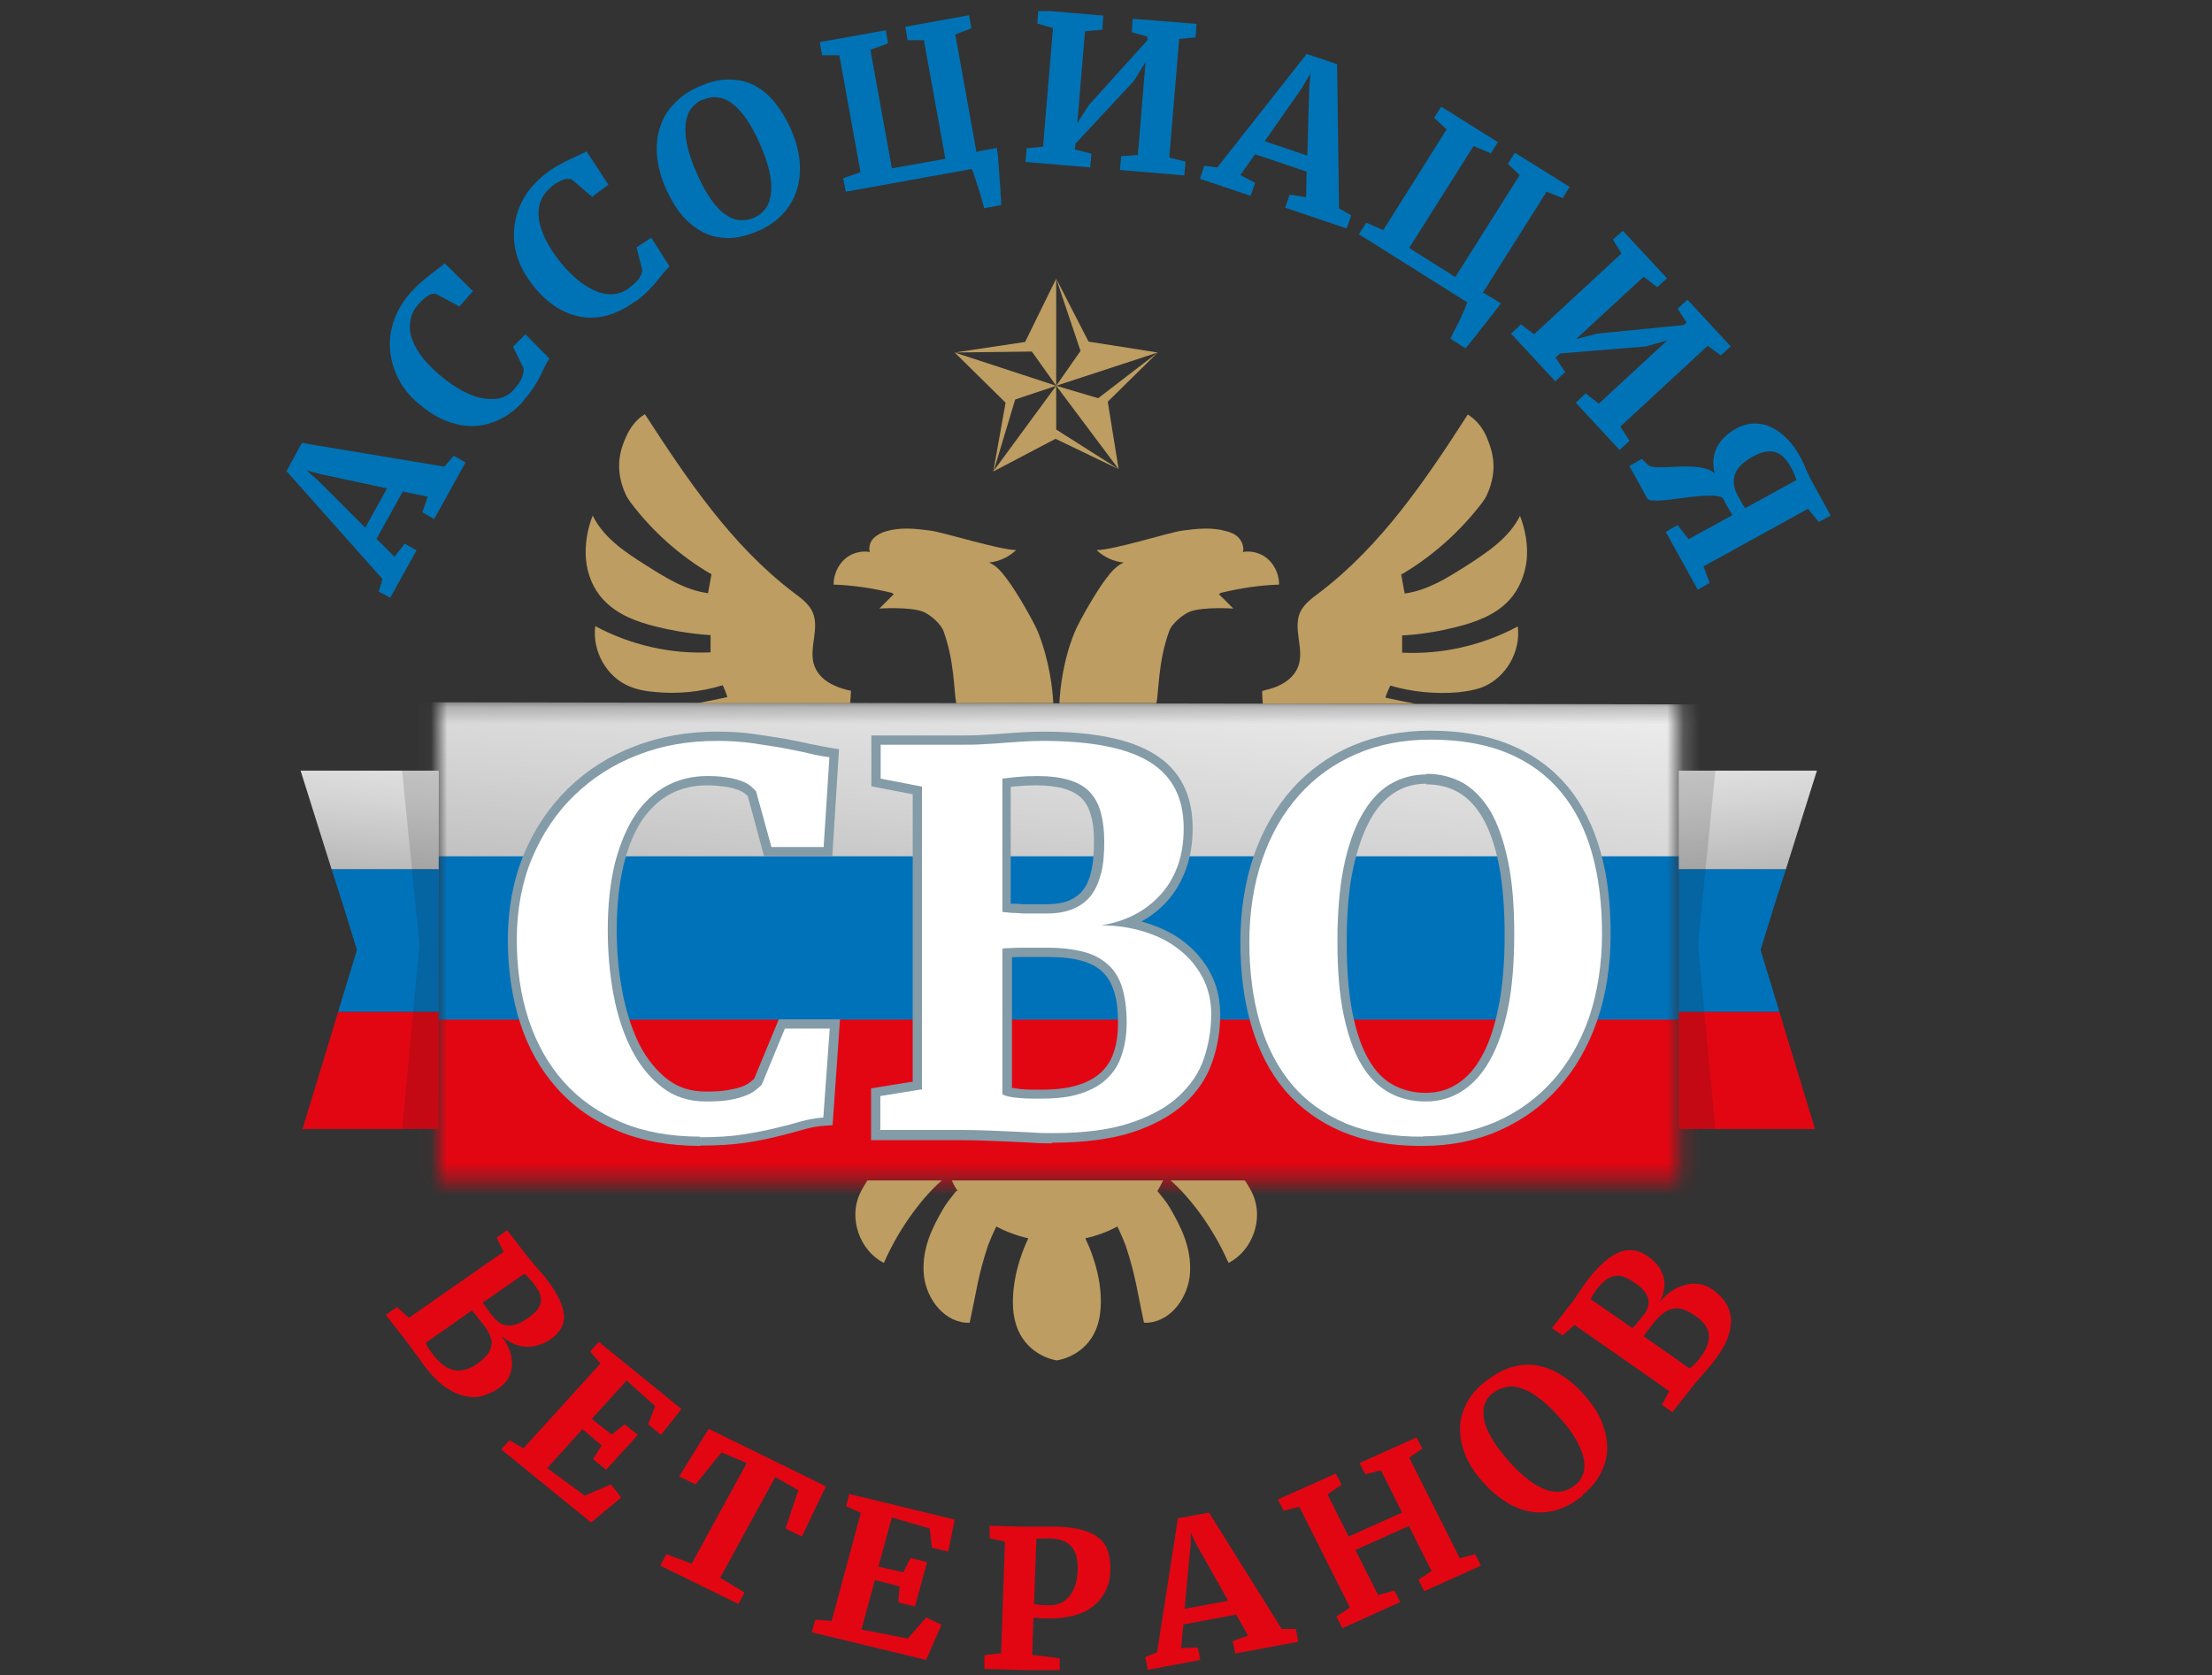 <svg width="136" height="103" viewBox="0 0 136 103" fill="none" xmlns="http://www.w3.org/2000/svg">
<rect x="0" y="0" width="136" height="103" fill="#333333" stroke="none"/>
<g clip-path="url(#clip0_299_23101)">
<path d="M24.034 36.765L23.285 36.372L23.522 35.606L17.614 28.963L18.559 27.233L27.323 28.688L27.894 28.02L28.622 28.432L26.692 31.911L25.964 31.498L26.299 30.535L24.763 30.221L23.148 33.129L24.25 34.23L24.881 33.424L25.609 33.837L23.994 36.745L24.034 36.765ZM19.544 29.533L22.458 32.441L23.798 30.024L19.741 29.159L18.855 28.924L19.544 29.533Z" fill="#0073B6"/>
<path d="M32.226 24.6C31.754 25.15 31.242 25.543 30.69 25.799C30.159 26.054 29.607 26.192 29.036 26.192C28.465 26.192 27.913 26.074 27.342 25.838C26.771 25.602 26.22 25.229 25.688 24.777C25.137 24.305 24.723 23.775 24.448 23.185C24.172 22.615 24.014 22.026 23.975 21.416C23.935 20.807 24.034 20.217 24.25 19.628C24.467 19.038 24.802 18.488 25.255 17.977C25.452 17.761 25.649 17.564 25.846 17.387C26.043 17.21 26.24 17.053 26.436 16.896C26.614 16.758 26.791 16.621 26.948 16.503C27.106 16.385 27.244 16.287 27.342 16.189L29.076 17.898L28.248 18.842L26.791 18.055C26.791 18.055 26.653 18.055 26.574 18.075C26.496 18.075 26.417 18.114 26.338 18.173C26.259 18.213 26.161 18.291 26.062 18.37C25.964 18.449 25.846 18.567 25.727 18.704C25.491 18.96 25.334 19.254 25.255 19.588C25.176 19.903 25.176 20.257 25.255 20.61C25.353 20.964 25.531 21.357 25.806 21.75C26.082 22.143 26.456 22.556 26.929 22.969C27.342 23.323 27.756 23.637 28.189 23.892C28.622 24.148 29.056 24.345 29.469 24.443C29.883 24.541 30.277 24.561 30.651 24.502C31.025 24.423 31.34 24.246 31.616 23.932C31.754 23.775 31.852 23.637 31.931 23.519C32.01 23.401 32.069 23.283 32.108 23.165C32.148 23.067 32.167 22.969 32.187 22.871C32.207 22.772 32.187 22.713 32.187 22.635L31.537 21.318L32.305 20.552L33.782 22.045C33.684 22.183 33.585 22.34 33.507 22.517C33.428 22.694 33.329 22.871 33.231 23.087C33.132 23.303 32.995 23.519 32.837 23.775C32.679 24.03 32.463 24.305 32.187 24.62L32.226 24.6Z" fill="#0073B6"/>
<path d="M39.021 18.547C38.43 18.979 37.859 19.254 37.268 19.412C36.677 19.549 36.126 19.569 35.574 19.451C35.023 19.333 34.491 19.097 33.999 18.743C33.507 18.39 33.034 17.918 32.62 17.348C32.187 16.758 31.892 16.169 31.734 15.54C31.577 14.911 31.557 14.302 31.655 13.712C31.754 13.123 31.971 12.553 32.305 12.022C32.64 11.491 33.093 11.02 33.645 10.607C33.881 10.43 34.117 10.273 34.353 10.155C34.59 10.017 34.806 9.899 35.023 9.801C35.24 9.703 35.437 9.605 35.614 9.526C35.791 9.447 35.949 9.369 36.067 9.31L37.406 11.354L36.402 12.101L35.141 11.02C35.141 11.02 35.003 11 34.925 11C34.846 11 34.767 11 34.669 11.039C34.57 11.059 34.472 11.118 34.353 11.177C34.235 11.236 34.097 11.314 33.96 11.432C33.684 11.649 33.467 11.904 33.31 12.199C33.172 12.494 33.093 12.828 33.113 13.201C33.113 13.575 33.231 13.987 33.408 14.42C33.585 14.872 33.881 15.343 34.235 15.835C34.55 16.267 34.905 16.66 35.279 16.994C35.653 17.348 36.027 17.604 36.421 17.8C36.815 17.997 37.189 18.095 37.563 18.095C37.938 18.095 38.292 17.977 38.627 17.741C38.785 17.623 38.922 17.505 39.041 17.407C39.139 17.309 39.237 17.21 39.297 17.112C39.356 17.014 39.395 16.935 39.434 16.857C39.454 16.778 39.474 16.699 39.493 16.621L39.139 15.206L40.045 14.616L41.167 16.385C41.03 16.503 40.911 16.64 40.793 16.778C40.675 16.935 40.557 17.093 40.399 17.269C40.261 17.446 40.065 17.643 39.868 17.859C39.651 18.075 39.395 18.311 39.06 18.547H39.021Z" fill="#0073B6"/>
<path d="M46.682 14.164C46.032 14.459 45.421 14.616 44.85 14.636C44.279 14.636 43.747 14.537 43.275 14.302C42.802 14.066 42.349 13.712 41.955 13.26C41.561 12.808 41.227 12.238 40.931 11.57C40.636 10.902 40.458 10.233 40.399 9.604C40.34 8.976 40.399 8.386 40.577 7.836C40.754 7.285 41.03 6.794 41.443 6.381C41.837 5.949 42.329 5.615 42.94 5.34C43.59 5.045 44.22 4.888 44.771 4.888C45.343 4.888 45.855 4.986 46.327 5.222C46.8 5.458 47.233 5.811 47.607 6.263C47.981 6.735 48.336 7.285 48.631 7.954C48.927 8.622 49.104 9.29 49.163 9.919C49.222 10.548 49.163 11.137 48.986 11.688C48.809 12.238 48.533 12.71 48.139 13.142C47.745 13.574 47.253 13.909 46.662 14.184L46.682 14.164ZM43.176 6.126C42.881 6.263 42.644 6.46 42.467 6.715C42.29 6.971 42.191 7.285 42.152 7.678C42.113 8.052 42.152 8.504 42.27 9.015C42.388 9.526 42.585 10.076 42.861 10.705C43.137 11.334 43.432 11.845 43.708 12.258C44.003 12.67 44.279 12.965 44.594 13.181C44.889 13.398 45.185 13.515 45.48 13.535C45.776 13.555 46.071 13.515 46.386 13.378C46.682 13.24 46.918 13.044 47.095 12.788C47.272 12.533 47.371 12.199 47.41 11.825C47.45 11.452 47.41 11 47.292 10.489C47.174 9.978 46.977 9.428 46.701 8.799C46.426 8.189 46.15 7.678 45.855 7.266C45.559 6.853 45.283 6.558 44.988 6.342C44.693 6.126 44.397 6.008 44.102 5.988C43.806 5.949 43.491 6.008 43.196 6.146L43.176 6.126Z" fill="#0073B6"/>
<path d="M60.507 12.769C60.507 12.769 60.467 12.631 60.428 12.494C60.389 12.376 60.349 12.218 60.31 12.061C60.27 11.904 60.211 11.727 60.152 11.57C60.093 11.393 60.054 11.236 59.995 11.079C59.935 10.921 59.896 10.784 59.857 10.666C59.817 10.548 59.778 10.45 59.739 10.391L51.999 11.786L51.841 10.961L52.905 10.587L51.605 3.394H50.542L50.404 2.588L54.461 1.861L54.599 2.667L53.515 3.06L54.835 10.351L58.124 9.762L56.804 2.47H55.8L55.662 1.645L59.581 0.938L59.719 1.743L58.734 2.117L60.034 9.349H60.113V9.31L61.294 9.094C61.294 9.094 61.294 9.251 61.334 9.428C61.373 9.605 61.373 9.821 61.393 10.076C61.413 10.332 61.432 10.587 61.452 10.882C61.472 11.157 61.491 11.432 61.511 11.668C61.511 11.924 61.55 12.12 61.55 12.297C61.55 12.474 61.55 12.572 61.55 12.611L60.467 12.808L60.507 12.769Z" fill="#0073B6"/>
<path d="M67.793 1.822L66.71 1.92L66.237 7.561L66.966 6.44L70.55 2.47V2.254L69.585 1.979L69.644 1.154L73.564 1.468L73.504 2.294L72.5 2.392L71.89 9.683L72.894 9.939L72.815 10.784L68.857 10.45L68.936 9.605L69.96 9.526L70.432 3.807L69.723 4.966L66.119 8.838L66.08 9.192L67.104 9.447L67.025 10.292L63.047 9.958L63.126 9.113L64.13 9.015L64.741 1.724L63.776 1.448L63.835 0.623L67.833 0.957L67.774 1.783L67.793 1.822Z" fill="#0073B6"/>
<path d="M73.78 11L74.036 10.194L74.844 10.292L80.338 3.315L82.209 3.944L82.327 12.808L83.076 13.24L82.8 14.046L79.019 12.769L79.294 11.963L80.299 12.12L80.338 10.548L77.167 9.487L76.261 10.764L77.167 11.236L76.892 12.041L73.741 10.98L73.78 11ZM80.121 5.3L77.758 8.681L80.377 9.565L80.496 5.438L80.574 4.514L80.102 5.3H80.121Z" fill="#0073B6"/>
<path d="M89.161 20.866C89.161 20.866 89.22 20.728 89.279 20.61C89.338 20.492 89.397 20.355 89.476 20.217C89.555 20.08 89.633 19.922 89.712 19.746C89.791 19.588 89.87 19.431 89.929 19.274C90.008 19.117 90.067 18.999 90.106 18.861C90.165 18.743 90.185 18.645 90.205 18.586L83.548 14.4L84.001 13.693L85.045 14.145L88.944 7.954L88.176 7.246L88.609 6.558L92.095 8.74L91.662 9.428L90.598 8.976L86.64 15.245L89.476 17.034L93.434 10.764L92.706 10.076L93.139 9.388L96.507 11.491L96.073 12.179L95.089 11.786L91.169 17.997L91.229 18.036H91.268L92.272 18.645C92.253 18.684 92.194 18.763 92.076 18.92C91.957 19.077 91.839 19.235 91.682 19.431C91.524 19.628 91.367 19.844 91.189 20.06C91.012 20.276 90.854 20.492 90.697 20.689C90.539 20.886 90.401 21.043 90.303 21.18C90.185 21.318 90.126 21.396 90.106 21.416L89.18 20.827L89.161 20.866Z" fill="#0073B6"/>
<path d="M101.922 17.682L101.056 17.014L96.9 20.846L98.2 20.512L103.537 19.982L103.695 19.824L103.143 18.979L103.754 18.429L106.412 21.298L105.802 21.849L104.994 21.259L99.618 26.231L100.189 27.096L99.579 27.666L96.881 24.757L97.491 24.187L98.299 24.816L102.513 20.925L101.194 21.298L95.916 21.731L95.64 21.986L96.231 22.87L95.62 23.441L92.903 20.512L93.513 19.942L94.32 20.552L99.697 15.579L99.165 14.734L99.776 14.184L102.493 17.112L101.883 17.663L101.922 17.682Z" fill="#0073B6"/>
<path d="M100.209 28.629L100.938 28.216L101.331 28.59C101.331 28.59 101.528 28.707 101.706 28.727C101.883 28.727 102.099 28.727 102.336 28.727C102.572 28.727 102.848 28.707 103.124 28.688C103.399 28.688 103.695 28.668 103.97 28.688C104.246 28.688 104.522 28.727 104.778 28.786C105.034 28.845 105.25 28.943 105.428 29.101C105.349 28.825 105.329 28.55 105.349 28.275C105.369 28.02 105.428 27.764 105.546 27.528C105.664 27.293 105.822 27.076 106.019 26.88C106.215 26.683 106.471 26.506 106.747 26.349C107.102 26.153 107.456 26.054 107.83 26.035C108.185 26.035 108.539 26.094 108.874 26.251C109.209 26.408 109.544 26.644 109.839 26.939C110.154 27.253 110.43 27.627 110.686 28.098C110.765 28.236 110.824 28.354 110.883 28.491C110.942 28.609 111.001 28.747 111.04 28.865C111.099 28.983 111.159 29.12 111.218 29.238C111.277 29.356 111.336 29.494 111.415 29.631L112.557 31.695L111.828 32.088L111.159 31.282L104.738 34.82L105.113 35.842L104.384 36.254L102.415 32.697L103.143 32.284L103.813 33.149L106.511 31.675C106.511 31.675 106.452 31.577 106.412 31.498C106.373 31.42 106.314 31.321 106.255 31.223C106.196 31.125 106.137 31.027 106.078 30.909C106.019 30.791 105.959 30.692 105.9 30.594C105.743 30.516 105.506 30.476 105.231 30.476C104.955 30.476 104.64 30.476 104.325 30.516C103.99 30.555 103.655 30.575 103.321 30.634C102.986 30.673 102.671 30.712 102.375 30.751C102.08 30.771 101.843 30.791 101.647 30.771C101.45 30.771 101.331 30.712 101.272 30.634L100.189 28.668L100.209 28.629ZM107.299 31.243L110.45 29.513C110.45 29.513 110.43 29.435 110.41 29.395C110.41 29.356 110.371 29.297 110.351 29.238C110.331 29.179 110.292 29.101 110.253 29.002C110.213 28.904 110.154 28.806 110.075 28.668C109.8 28.177 109.485 27.882 109.11 27.784C108.736 27.686 108.303 27.784 107.791 28.059C107.18 28.393 106.806 28.767 106.668 29.16C106.531 29.572 106.59 30.005 106.846 30.476C106.865 30.535 106.905 30.594 106.944 30.653C106.984 30.732 107.023 30.791 107.062 30.869C107.102 30.948 107.141 31.007 107.18 31.066C107.22 31.125 107.259 31.184 107.279 31.203L107.299 31.243Z" fill="#0073B6"/>
<path d="M23.738 80.828L24.408 80.356L25.137 81.024L30.966 76.956L30.533 76.091L31.183 75.639L32.325 77.113C32.443 77.27 32.561 77.408 32.66 77.526C32.758 77.644 32.857 77.762 32.955 77.88C33.054 77.998 33.152 78.096 33.251 78.214C33.349 78.332 33.447 78.43 33.546 78.567C34.235 79.452 34.609 80.199 34.669 80.808C34.728 81.417 34.452 81.909 33.881 82.321C33.605 82.518 33.329 82.636 33.054 82.714C32.778 82.793 32.522 82.813 32.246 82.793C31.99 82.773 31.734 82.695 31.498 82.577C31.262 82.459 31.025 82.302 30.828 82.125C31.045 82.4 31.202 82.695 31.321 82.99C31.439 83.284 31.478 83.579 31.478 83.874C31.478 84.149 31.399 84.424 31.281 84.68C31.143 84.935 30.946 85.151 30.69 85.328C30.395 85.544 30.08 85.682 29.725 85.8C29.371 85.918 29.016 85.918 28.623 85.839C28.229 85.761 27.835 85.584 27.421 85.308C27.008 85.033 26.574 84.601 26.141 84.031C26.043 83.913 25.964 83.795 25.865 83.658C25.787 83.54 25.688 83.402 25.59 83.284C25.491 83.147 25.393 83.009 25.275 82.852C25.157 82.695 25.038 82.518 24.881 82.321L23.738 80.867V80.828ZM28.977 80.592L26.18 82.557C26.18 82.557 26.2 82.655 26.24 82.714C26.279 82.773 26.318 82.852 26.358 82.911C26.397 82.99 26.456 83.048 26.515 83.127C26.574 83.206 26.614 83.265 26.673 83.343C26.89 83.618 27.106 83.835 27.323 83.972C27.539 84.129 27.756 84.208 27.992 84.247C28.209 84.287 28.445 84.247 28.662 84.188C28.898 84.11 29.115 84.011 29.351 83.835C29.607 83.658 29.804 83.461 29.962 83.284C30.1 83.107 30.178 82.911 30.218 82.714C30.257 82.518 30.218 82.321 30.119 82.105C30.041 81.889 29.883 81.653 29.686 81.397C29.647 81.339 29.587 81.28 29.529 81.201C29.469 81.122 29.391 81.044 29.331 80.945C29.272 80.847 29.194 80.788 29.135 80.71C29.076 80.651 29.036 80.592 28.997 80.552L28.977 80.592ZM32.266 78.292L29.686 80.081C29.686 80.081 29.745 80.199 29.804 80.258C29.863 80.317 29.903 80.415 29.962 80.493C30.021 80.572 30.08 80.651 30.139 80.729C30.198 80.808 30.237 80.867 30.297 80.926C30.454 81.122 30.612 81.26 30.769 81.358C30.927 81.457 31.104 81.496 31.281 81.496C31.458 81.496 31.655 81.457 31.852 81.378C32.049 81.299 32.266 81.162 32.502 81.004C32.719 80.847 32.876 80.71 33.014 80.552C33.132 80.395 33.211 80.238 33.251 80.081C33.27 79.904 33.251 79.727 33.191 79.55C33.113 79.354 32.995 79.157 32.817 78.921C32.719 78.784 32.601 78.666 32.502 78.567C32.404 78.45 32.325 78.371 32.266 78.332V78.292Z" fill="#E20613"/>
<path d="M30.769 89.16L31.32 88.551L32.187 89.043L36.913 83.835L36.283 83.088L36.815 82.498L41.896 86.625L40.636 88.217L39.848 87.569L40.281 86.448L38.528 84.876L36.382 87.234L37.603 88.198L38.41 87.569L39.218 88.217L37.268 90.359L36.461 89.711L36.992 88.866L35.811 87.863L33.644 90.261L35.949 91.951L37.563 91.263L38.194 92.069L36.342 93.602L30.808 89.102L30.769 89.16Z" fill="#E20613"/>
<path d="M40.596 96.255L40.97 95.548L42.526 96.137L45.913 89.947L44.358 89.298L42.763 91.263L41.758 90.772L43.57 87.844L50.778 91.381L49.301 94.467L48.296 93.975L49.084 91.617L47.666 90.811L44.279 97.002L45.776 97.906L45.401 98.614L40.596 96.255Z" fill="#E20613"/>
<path d="M49.911 100.343L50.128 99.577L51.133 99.655L52.925 93.013L52.019 92.6L52.216 91.853L58.695 93.425L58.301 95.391L57.297 95.155L57.159 93.976L54.835 93.288L54.008 96.314L55.544 96.668L55.977 95.784L57.001 96.039L56.253 98.771L55.229 98.516L55.307 97.533L53.791 97.14L52.964 100.186L55.82 100.736L56.942 99.439L57.887 99.891L56.942 102.053L49.872 100.343H49.911Z" fill="#E20613"/>
<path d="M60.526 102.544V101.758L61.55 101.64L61.787 94.781L60.842 94.565V93.799L62.791 93.858C62.988 93.858 63.165 93.858 63.323 93.858C63.48 93.858 63.638 93.858 63.795 93.858C63.953 93.858 64.13 93.858 64.327 93.858C64.524 93.858 64.741 93.858 64.997 93.858C65.627 93.877 66.159 93.956 66.572 94.074C67.006 94.192 67.34 94.369 67.596 94.585C67.852 94.801 68.03 95.076 68.128 95.41C68.227 95.725 68.286 96.118 68.266 96.531C68.266 97.042 68.148 97.474 67.951 97.847C67.754 98.221 67.498 98.535 67.163 98.791C66.828 99.046 66.434 99.223 65.962 99.341C65.489 99.459 64.977 99.518 64.406 99.498C64.308 99.498 64.209 99.498 64.111 99.498C64.012 99.498 63.933 99.498 63.855 99.479C63.776 99.479 63.717 99.479 63.658 99.459C63.599 99.459 63.559 99.459 63.539 99.459L63.461 101.739L65.154 101.955V102.741L60.526 102.603V102.544ZM63.559 98.614C63.658 98.633 63.776 98.653 63.914 98.673C64.052 98.673 64.209 98.673 64.445 98.692C64.682 98.692 64.898 98.673 65.095 98.594C65.312 98.535 65.489 98.398 65.666 98.24C65.824 98.064 65.962 97.847 66.08 97.553C66.178 97.258 66.257 96.904 66.257 96.472C66.297 95.253 65.745 94.624 64.603 94.585C64.386 94.585 64.209 94.585 64.071 94.585C63.933 94.585 63.815 94.605 63.717 94.605L63.579 98.575L63.559 98.614Z" fill="#E20613"/>
<path d="M70.57 102.643L70.413 101.876L71.141 101.581L72.421 93.347L74.332 92.993L78.802 100.147H79.669L79.826 100.933L75.947 101.66L75.789 100.893L76.734 100.559L76.006 99.262L72.756 99.871L72.618 101.326L73.642 101.287L73.8 102.053L70.57 102.662V102.643ZM73.189 95.056L72.835 98.909L75.513 98.417L73.583 94.998L73.209 94.211V95.076L73.189 95.056Z" fill="#E20613"/>
<path d="M82.524 100.088L82.17 99.38L82.997 98.83L79.885 92.639L78.92 92.875L78.566 92.187L82.13 90.595L82.485 91.283L81.618 91.873L82.918 94.467L86.207 92.993L84.907 90.399L83.942 90.635L83.588 89.947L87.093 88.374L87.448 89.062L86.64 89.613L89.752 95.803L90.697 95.548L91.052 96.255L87.566 97.828L87.211 97.12L88.019 96.59L86.62 93.818L83.332 95.292L84.73 98.064L85.734 97.788L86.089 98.496L82.524 100.107V100.088Z" fill="#E20613"/>
<path d="M97.314 91.951C96.782 92.384 96.251 92.678 95.699 92.836C95.168 92.993 94.636 93.032 94.104 92.934C93.592 92.855 93.08 92.639 92.568 92.325C92.076 92.01 91.583 91.598 91.13 91.067C90.658 90.536 90.303 89.986 90.087 89.436C89.87 88.885 89.752 88.335 89.771 87.785C89.771 87.254 89.929 86.743 90.185 86.252C90.441 85.761 90.815 85.328 91.327 84.935C91.879 84.503 92.41 84.208 92.942 84.051C93.474 83.894 94.005 83.854 94.518 83.953C95.03 84.051 95.542 84.247 96.034 84.562C96.526 84.876 96.999 85.289 97.452 85.82C97.925 86.35 98.279 86.9 98.496 87.451C98.712 88.001 98.831 88.551 98.811 89.082C98.811 89.613 98.653 90.124 98.397 90.615C98.141 91.106 97.767 91.539 97.275 91.932L97.314 91.951ZM91.8 85.623C91.544 85.82 91.386 86.055 91.288 86.331C91.189 86.606 91.189 86.92 91.248 87.274C91.308 87.628 91.485 88.021 91.721 88.433C91.977 88.866 92.312 89.318 92.745 89.809C93.178 90.3 93.592 90.694 93.986 90.988C94.38 91.283 94.734 91.48 95.069 91.598C95.404 91.716 95.719 91.735 96.014 91.696C96.31 91.637 96.585 91.519 96.822 91.322C97.078 91.126 97.235 90.89 97.334 90.615C97.432 90.34 97.432 90.025 97.373 89.672C97.294 89.318 97.137 88.925 96.9 88.512C96.664 88.08 96.31 87.628 95.876 87.136C95.443 86.645 95.03 86.272 94.655 85.977C94.281 85.682 93.907 85.486 93.572 85.368C93.237 85.25 92.922 85.21 92.627 85.269C92.332 85.328 92.056 85.446 91.8 85.643V85.623Z" fill="#E20613"/>
<path d="M102.848 86.842L102.178 86.37L102.631 85.525L96.802 81.457L96.073 82.105L95.423 81.653L96.566 80.179C96.684 80.022 96.802 79.884 96.881 79.747C96.959 79.609 97.058 79.491 97.137 79.373C97.216 79.255 97.294 79.138 97.373 79.02C97.452 78.902 97.55 78.784 97.649 78.646C98.338 77.762 98.988 77.212 99.579 76.976C100.17 76.76 100.76 76.838 101.331 77.251C101.607 77.447 101.824 77.644 101.981 77.88C102.139 78.116 102.237 78.332 102.296 78.587C102.356 78.823 102.356 79.079 102.296 79.334C102.257 79.59 102.159 79.825 102.021 80.081C102.237 79.806 102.493 79.57 102.749 79.393C103.025 79.197 103.301 79.079 103.596 79C103.892 78.921 104.167 78.902 104.463 78.941C104.758 78.98 105.034 79.098 105.29 79.275C105.585 79.491 105.841 79.727 106.038 80.002C106.235 80.277 106.373 80.612 106.412 80.985C106.452 81.358 106.393 81.771 106.235 82.223C106.078 82.675 105.763 83.186 105.329 83.756C105.231 83.874 105.132 83.992 105.034 84.11C104.935 84.228 104.837 84.346 104.719 84.463C104.62 84.582 104.502 84.719 104.364 84.876C104.226 85.034 104.108 85.191 103.951 85.387L102.808 86.842H102.848ZM97.787 79.865L100.366 81.653C100.366 81.653 100.465 81.555 100.524 81.496C100.583 81.437 100.642 81.358 100.701 81.28C100.76 81.201 100.819 81.123 100.878 81.064C100.938 80.985 100.977 80.926 101.036 80.867C101.194 80.671 101.292 80.494 101.331 80.317C101.371 80.14 101.371 79.963 101.331 79.806C101.272 79.648 101.174 79.472 101.036 79.314C100.898 79.157 100.701 79 100.465 78.843C100.248 78.686 100.051 78.587 99.854 78.509C99.657 78.43 99.48 78.41 99.303 78.45C99.126 78.469 98.948 78.548 98.771 78.666C98.594 78.784 98.417 78.961 98.24 79.177C98.141 79.314 98.043 79.432 97.964 79.57C97.885 79.707 97.826 79.786 97.806 79.845L97.787 79.865ZM101.075 82.164L103.872 84.129C103.872 84.129 103.951 84.09 104.01 84.031C104.069 83.992 104.128 83.933 104.187 83.874C104.246 83.815 104.305 83.736 104.364 83.677C104.423 83.618 104.482 83.54 104.522 83.481C104.738 83.206 104.896 82.95 104.975 82.695C105.054 82.459 105.093 82.223 105.054 82.007C105.034 81.791 104.935 81.594 104.798 81.417C104.66 81.24 104.482 81.064 104.246 80.906C103.99 80.729 103.734 80.592 103.517 80.513C103.301 80.435 103.084 80.415 102.868 80.454C102.671 80.494 102.474 80.572 102.277 80.729C102.08 80.887 101.883 81.064 101.686 81.319C101.647 81.378 101.587 81.437 101.528 81.516C101.469 81.594 101.41 81.673 101.331 81.771C101.272 81.85 101.213 81.928 101.154 82.007C101.095 82.085 101.056 82.144 101.036 82.164H101.075Z" fill="#E20613"/>
<mask id="mask0_299_23101" style="mask-type:luminance" maskUnits="userSpaceOnUse" x="26" y="43" width="78" height="30">
<path d="M103.202 43.251H26.968V72.573H103.202V43.251Z" fill="white"/>
</mask>
<g mask="url(#mask0_299_23101)">
<path d="M4.518 45.196C4.911 44.705 0.539 43.663 0.5 43.133L130.498 43.349L135.5 43.133C135.441 43.722 130.498 45.177 130.498 45.766V46.356C130.498 46.946 131.187 47.417 132.231 47.751C132.349 48.203 132.487 48.714 132.487 49.363C132.487 49.953 132.172 54.709 132.487 55.672L6.132 55.141C6.27 53.628 6.644 49.402 6.132 47.83C6.054 47.574 5.837 47.299 5.66 47.063C5.699 47.083 5.739 47.103 5.778 47.142C5.817 46.887 5.739 46.651 5.482 46.415C5.325 46.081 5.305 45.766 4.852 45.471C4.813 45.354 4.813 44.941 4.734 44.843C4.833 44.764 4.419 45.295 4.498 45.196H4.518Z" fill="url(#paint0_linear_299_23101)"/>
<path d="M130.065 52.645H4.754V63.946H130.065V52.645Z" fill="#0072BA"/>
<path d="M130.301 62.668V66.088C124.57 68.78 141.467 74.204 129.552 75.619C123.684 76.327 121.557 75.914 115.924 76.7C111.789 77.27 71.653 75.305 67.419 75.836C67.163 75.777 66.927 75.737 66.671 75.698C64.091 75.246 18.244 77.663 15.467 77.27C10.8 76.622 16.412 77.349 11.804 76.681C4.695 75.659 13.852 72.318 6.566 71.355C4.104 71.021 15.191 68.426 11.528 67.64C10.465 67.228 9.5 66.795 8.476 66.343C7.846 66.068 7.491 65.812 6.369 65.596C5.896 65.498 5.345 65.439 4.773 65.38V62.688H130.32L130.301 62.668Z" fill="#E20613"/>
</g>
<path d="M26.968 47.378H18.48L20.39 53.451H26.968V47.378Z" fill="url(#paint1_linear_299_23101)"/>
<path d="M20.391 53.451L21.139 55.789L21.946 58.403L20.785 62.216H26.968V55.986V53.451H20.391Z" fill="#0072BA"/>
<path d="M20.784 62.216L20.45 63.336L18.598 69.409H26.968V63.336V62.216H20.784Z" fill="#E20613"/>
<g style="mix-blend-mode:multiply" opacity="0.15">
<path d="M25.787 58.069L24.723 47.378H26.948L26.968 69.409H24.723L25.787 58.069Z" fill="#1D1D1B"/>
</g>
<path d="M43.058 70.451C41.148 70.451 39.434 70.136 37.977 69.527C36.5 68.918 35.24 68.033 34.235 66.894C33.231 65.773 32.463 64.417 31.971 62.865C31.478 61.332 31.222 59.602 31.222 57.755C31.222 55.907 31.557 54.08 32.207 52.527C32.857 50.955 33.782 49.599 34.925 48.478C36.067 47.358 37.445 46.474 39.021 45.884C40.577 45.275 42.29 44.98 44.082 44.98C44.85 44.98 45.599 45.02 46.288 45.118C46.977 45.216 47.627 45.314 48.218 45.413C48.809 45.531 49.36 45.629 49.852 45.747C50.325 45.845 50.739 45.924 51.073 45.983L51.585 46.061L51.172 52.645H46.977L45.973 48.931C45.973 48.931 45.835 48.813 45.756 48.754C45.638 48.675 45.5 48.596 45.303 48.537C45.106 48.459 44.85 48.4 44.555 48.361C44.259 48.321 43.885 48.282 43.452 48.282C42.645 48.282 41.916 48.459 41.246 48.793C40.577 49.147 40.005 49.677 39.513 50.365C39.021 51.092 38.627 52.016 38.351 53.136C38.076 54.276 37.918 55.632 37.918 57.165C37.918 58.502 38.036 59.799 38.273 61.017C38.509 62.236 38.863 63.317 39.316 64.221C39.769 65.105 40.36 65.832 41.049 66.363C41.719 66.874 42.487 67.11 43.413 67.11C43.905 67.11 44.318 67.09 44.673 67.031C45.008 66.972 45.303 66.913 45.539 66.835C45.756 66.756 45.933 66.677 46.051 66.579C46.17 66.501 46.268 66.402 46.367 66.324L47.883 62.668H51.645L51.191 69.173L50.699 69.213C50.286 69.232 49.872 69.311 49.459 69.429C48.986 69.566 48.474 69.704 47.903 69.841C47.312 69.999 46.623 70.136 45.855 70.254C45.067 70.372 44.141 70.431 43.078 70.431L43.058 70.451Z" fill="#849BA8"/>
<path d="M43.058 69.881C41.207 69.881 39.592 69.586 38.194 68.996C36.796 68.407 35.614 67.582 34.669 66.52C33.723 65.459 32.995 64.181 32.502 62.688C32.01 61.194 31.774 59.563 31.774 57.755C31.774 55.947 32.089 54.237 32.719 52.743C33.349 51.25 34.216 49.953 35.319 48.891C36.421 47.83 37.721 46.985 39.218 46.415C40.715 45.825 42.33 45.55 44.082 45.55C44.831 45.55 45.539 45.59 46.229 45.688C46.898 45.786 47.548 45.884 48.119 45.983C48.71 46.101 49.242 46.199 49.734 46.317C50.227 46.435 50.64 46.513 50.995 46.553L50.64 52.075H47.43L46.485 48.656C46.386 48.538 46.248 48.4 46.091 48.282C45.933 48.164 45.736 48.066 45.5 47.987C45.264 47.909 44.988 47.83 44.653 47.791C44.319 47.732 43.925 47.712 43.472 47.712C42.566 47.712 41.758 47.909 41.01 48.302C40.262 48.695 39.612 49.284 39.08 50.071C38.548 50.857 38.135 51.839 37.82 53.019C37.524 54.198 37.367 55.593 37.367 57.185C37.367 58.561 37.485 59.877 37.721 61.155C37.958 62.432 38.332 63.553 38.824 64.516C39.316 65.479 39.947 66.265 40.715 66.854C41.483 67.444 42.369 67.719 43.413 67.719C43.925 67.719 44.378 67.699 44.752 67.641C45.126 67.582 45.441 67.503 45.717 67.405C45.992 67.306 46.209 67.208 46.386 67.07C46.564 66.933 46.721 66.815 46.839 66.677L48.257 63.238H51.014L50.62 68.702C50.168 68.741 49.715 68.82 49.262 68.938C48.809 69.075 48.297 69.213 47.706 69.35C47.135 69.488 46.465 69.625 45.717 69.743C44.968 69.861 44.062 69.92 43.019 69.92L43.058 69.881Z" fill="white"/>
<path d="M64.701 70.293C64.268 70.293 63.855 70.293 63.461 70.254C63.067 70.235 62.653 70.215 62.22 70.195C61.787 70.176 61.314 70.156 60.802 70.136C60.31 70.117 59.719 70.097 59.049 70.097H53.555V66.913L56.115 66.501V48.832L53.574 48.341V45.216H59.089C59.601 45.216 60.073 45.216 60.487 45.177C60.92 45.157 61.314 45.137 61.688 45.098C62.082 45.078 62.456 45.039 62.85 45.02C63.244 45 63.657 44.98 64.091 44.98C67.222 44.98 69.467 45.432 70.964 46.356C72.539 47.319 73.327 48.852 73.327 50.916C73.327 51.859 73.189 52.704 72.913 53.451C72.638 54.198 72.244 54.866 71.752 55.416C71.299 55.907 70.787 56.32 70.176 56.654C70.294 56.694 70.393 56.713 70.511 56.752C71.397 57.028 72.185 57.421 72.835 57.932C73.504 58.462 74.036 59.091 74.43 59.838C74.824 60.585 75.021 61.43 75.021 62.373C75.021 63.376 74.863 64.358 74.528 65.302C74.194 66.265 73.623 67.129 72.795 67.876C71.988 68.603 70.905 69.193 69.585 69.625C68.285 70.038 66.631 70.254 64.662 70.254L64.701 70.293ZM62.181 66.874C62.338 66.894 62.515 66.933 62.712 66.953C62.929 66.972 63.145 66.992 63.401 66.992C63.638 66.992 63.874 66.992 64.091 66.992C64.957 66.992 65.706 66.894 66.316 66.697C66.887 66.52 67.36 66.245 67.714 65.911C68.069 65.577 68.325 65.164 68.483 64.673C68.66 64.142 68.739 63.553 68.739 62.865C68.739 62.098 68.66 61.43 68.483 60.919C68.325 60.428 68.089 60.035 67.773 59.74C67.458 59.445 67.025 59.209 66.513 59.072C65.962 58.914 65.272 58.836 64.485 58.836H63.795C63.52 58.836 63.244 58.836 62.968 58.836C62.693 58.836 62.437 58.836 62.22 58.855V66.835L62.181 66.874ZM62.22 55.554C62.456 55.554 62.693 55.573 62.929 55.593C63.185 55.593 63.421 55.593 63.677 55.593H64.327C64.898 55.593 65.371 55.514 65.745 55.357C66.1 55.2 66.395 54.984 66.612 54.689C66.848 54.374 67.005 53.981 67.104 53.51C67.222 52.999 67.261 52.389 67.261 51.702C67.261 51.073 67.202 50.542 67.064 50.09C66.946 49.677 66.769 49.343 66.513 49.088C66.257 48.832 65.903 48.636 65.469 48.498C64.997 48.361 64.406 48.282 63.697 48.282C63.264 48.282 62.87 48.302 62.476 48.341C62.358 48.341 62.24 48.361 62.141 48.38V55.573H62.181L62.22 55.554Z" fill="#849BA8"/>
<path d="M54.126 69.527V67.385L56.686 66.972V48.361L54.146 47.869V45.786H59.108C59.62 45.786 60.113 45.786 60.526 45.747C60.96 45.727 61.353 45.708 61.747 45.668C62.141 45.649 62.515 45.609 62.89 45.59C63.264 45.57 63.677 45.55 64.111 45.55C67.104 45.55 69.29 45.983 70.688 46.847C72.087 47.712 72.776 49.068 72.776 50.916C72.776 51.78 72.658 52.566 72.402 53.254C72.146 53.942 71.791 54.532 71.338 55.023C70.885 55.514 70.353 55.927 69.743 56.242C69.132 56.556 68.443 56.772 67.715 56.89C68.66 56.89 69.526 57.028 70.353 57.283C71.181 57.539 71.89 57.892 72.5 58.384C73.111 58.855 73.583 59.425 73.938 60.094C74.292 60.762 74.469 61.528 74.469 62.354C74.469 63.297 74.312 64.221 74.016 65.086C73.721 65.97 73.189 66.736 72.441 67.424C71.693 68.112 70.688 68.643 69.448 69.055C68.187 69.468 66.612 69.665 64.701 69.665C64.288 69.665 63.874 69.665 63.48 69.625C63.087 69.606 62.673 69.586 62.24 69.567C61.806 69.547 61.334 69.527 60.822 69.507C60.31 69.488 59.719 69.468 59.03 69.468H54.106L54.126 69.527ZM61.629 47.85V56.065C61.767 56.084 61.964 56.104 62.2 56.124C62.437 56.124 62.693 56.143 62.949 56.163C63.205 56.163 63.461 56.163 63.697 56.163H64.347C64.997 56.163 65.548 56.065 66.001 55.868C66.454 55.672 66.828 55.397 67.104 55.023C67.38 54.65 67.577 54.178 67.715 53.628C67.852 53.078 67.892 52.429 67.892 51.702C67.892 51.033 67.813 50.444 67.675 49.933C67.537 49.422 67.301 49.009 66.986 48.675C66.671 48.341 66.237 48.105 65.706 47.948C65.174 47.791 64.524 47.712 63.776 47.712C63.323 47.712 62.909 47.732 62.496 47.771C62.102 47.81 61.806 47.85 61.649 47.869L61.629 47.85ZM61.629 58.344V67.287C61.629 67.287 61.865 67.385 62.043 67.424C62.24 67.464 62.437 67.483 62.653 67.503C62.87 67.522 63.106 67.542 63.362 67.542C63.618 67.542 63.855 67.542 64.071 67.542C65.016 67.542 65.804 67.444 66.454 67.228C67.104 67.012 67.655 66.717 68.069 66.304C68.483 65.911 68.798 65.42 68.975 64.83C69.172 64.24 69.27 63.592 69.27 62.845C69.27 62.02 69.172 61.312 68.995 60.722C68.817 60.133 68.522 59.661 68.128 59.307C67.734 58.954 67.242 58.679 66.631 58.521C66.021 58.364 65.292 58.266 64.445 58.266H63.756C63.48 58.266 63.205 58.266 62.929 58.266C62.653 58.266 62.377 58.266 62.141 58.286C61.905 58.286 61.728 58.305 61.609 58.325L61.629 58.344Z" fill="white"/>
<path d="M87.31 70.451C85.517 70.451 83.903 70.156 82.544 69.586C81.126 68.996 79.944 68.132 78.999 67.031C78.073 65.931 77.384 64.594 76.931 63.042C76.478 61.509 76.261 59.799 76.261 57.912C76.261 56.025 76.537 54.198 77.089 52.606C77.64 51.014 78.448 49.618 79.452 48.498C80.476 47.358 81.717 46.454 83.154 45.845C84.592 45.236 86.187 44.921 87.92 44.921C89.83 44.921 91.485 45.216 92.883 45.806C94.301 46.395 95.463 47.26 96.388 48.361C97.294 49.461 97.964 50.798 98.397 52.331C98.83 53.844 99.027 55.554 99.027 57.441C99.027 59.327 98.752 61.155 98.2 62.747C97.649 64.339 96.861 65.714 95.837 66.854C94.833 67.994 93.592 68.879 92.174 69.507C90.756 70.136 89.18 70.451 87.448 70.451H87.251H87.31ZM87.684 48.184C86.955 48.184 86.305 48.361 85.734 48.734C85.143 49.108 84.631 49.678 84.218 50.444C83.784 51.25 83.43 52.272 83.174 53.49C82.918 54.728 82.8 56.222 82.8 57.912C82.8 59.602 82.918 61.076 83.154 62.275C83.391 63.454 83.725 64.417 84.159 65.164C84.572 65.872 85.064 66.383 85.655 66.697C86.227 67.012 86.896 67.188 87.644 67.188C88.393 67.188 89.003 67.012 89.594 66.638C90.185 66.265 90.697 65.695 91.111 64.928C91.563 64.123 91.898 63.101 92.135 61.882C92.391 60.644 92.509 59.15 92.509 57.48C92.509 55.809 92.391 54.355 92.154 53.156C91.918 51.977 91.583 51.014 91.15 50.267C90.736 49.559 90.244 49.049 89.673 48.715C89.102 48.38 88.432 48.223 87.684 48.223V48.184Z" fill="#849BA8"/>
<path d="M87.487 69.881C85.675 69.901 84.1 69.625 82.76 69.075C81.421 68.505 80.319 67.719 79.432 66.677C78.566 65.636 77.896 64.378 77.463 62.884C77.03 61.41 76.813 59.74 76.813 57.912C76.813 56.084 77.089 54.316 77.62 52.802C78.152 51.269 78.9 49.972 79.885 48.872C80.87 47.771 82.032 46.946 83.391 46.356C84.749 45.767 86.266 45.472 87.94 45.472C89.771 45.472 91.347 45.747 92.686 46.297C94.006 46.847 95.108 47.653 95.975 48.695C96.841 49.736 97.472 50.994 97.885 52.468C98.299 53.942 98.496 55.593 98.496 57.421C98.496 59.249 98.22 61.017 97.708 62.531C97.176 64.064 96.428 65.361 95.463 66.442C94.498 67.522 93.336 68.368 91.997 68.957C90.638 69.547 89.141 69.861 87.507 69.861L87.487 69.881ZM87.684 47.614C86.857 47.614 86.089 47.83 85.419 48.243C84.749 48.656 84.178 49.304 83.706 50.149C83.233 50.994 82.859 52.075 82.603 53.372C82.347 54.669 82.229 56.163 82.229 57.892C82.229 59.622 82.347 61.116 82.603 62.354C82.859 63.592 83.213 64.614 83.686 65.42C84.159 66.225 84.73 66.795 85.399 67.169C86.069 67.542 86.817 67.719 87.664 67.719C88.511 67.719 89.24 67.503 89.909 67.07C90.579 66.638 91.15 66.009 91.623 65.144C92.095 64.299 92.469 63.218 92.725 61.941C92.981 60.664 93.1 59.15 93.1 57.421C93.1 55.691 92.981 54.217 92.725 52.979C92.469 51.741 92.115 50.719 91.662 49.913C91.189 49.127 90.638 48.538 89.968 48.145C89.299 47.771 88.55 47.575 87.704 47.575L87.684 47.614Z" fill="white"/>
<path d="M64.938 23.716L71.181 21.672L66.927 21.003L64.938 17.132L66.434 21.573L64.938 23.716Z" fill="#BD9D61"/>
<path d="M64.938 26.408V23.716L61.097 28.943L62.417 24.561L64.938 23.716L58.695 21.672L61.826 24.757L61.078 28.943V28.983L64.898 26.978L68.778 28.845L64.938 26.408Z" fill="#BD9D61"/>
<path d="M64.938 23.716L68.778 28.845L68.108 24.698L71.181 21.672L67.518 24.482L64.938 23.716Z" fill="#BD9D61"/>
<path d="M64.938 23.716V17.132L63.027 21.023L58.695 21.672L63.441 21.613L64.938 23.716Z" fill="#BD9D61"/>
<path d="M103.222 47.378H111.71L109.8 53.451H103.222V47.378Z" fill="url(#paint2_linear_299_23101)"/>
<path d="M109.8 53.451L109.051 55.789L108.244 58.403L109.406 62.216H103.222V55.986V53.451H109.8Z" fill="#0072BA"/>
<path d="M109.406 62.216L109.741 63.336L111.592 69.409H103.222V63.336V62.216H109.406Z" fill="#E20613"/>
<g style="mix-blend-mode:multiply" opacity="0.15">
<path d="M104.404 58.069L105.467 47.378H103.242L103.222 69.409H105.467L104.404 58.069Z" fill="#1D1D1B"/>
</g>
<path d="M52.846 73.438C52.176 74.932 52.865 76.897 54.343 77.644C55.406 75.226 56.922 73.418 57.907 72.573H53.338C53.141 72.868 52.964 73.163 52.846 73.438Z" fill="#BD9D61"/>
<path d="M58.793 73.222C58.517 73.556 58.202 73.969 58.045 74.224C57.297 75.502 56.725 76.681 56.785 78.174C56.844 79.648 57.887 81.181 59.364 81.319C59.443 81.319 59.522 81.319 59.62 81.319C60.034 79.393 60.132 78.43 60.743 76.582C60.782 76.484 61.019 75.875 61.255 75.403C61.846 75.718 62.515 75.973 63.224 76.13C62.555 77.546 62.141 79.236 62.318 80.749C62.574 82.734 64.051 83.481 64.977 83.638C65.922 83.481 67.399 82.734 67.636 80.749C67.833 79.236 67.399 77.546 66.73 76.13C67.439 75.973 68.089 75.737 68.699 75.403C68.936 75.875 69.172 76.484 69.211 76.582C69.822 78.43 69.92 79.393 70.334 81.319C70.412 81.319 70.491 81.319 70.59 81.319C72.067 81.201 73.111 79.668 73.17 78.174C73.229 76.7 72.658 75.502 71.909 74.224C71.752 73.949 71.437 73.556 71.161 73.222C71.299 73.006 71.397 72.789 71.515 72.573H58.517C58.616 72.789 58.734 73.006 58.872 73.222H58.793Z" fill="#BD9D61"/>
<path d="M76.537 72.573H71.969C72.953 73.418 74.47 75.226 75.533 77.644C77.01 76.897 77.699 74.932 77.03 73.438C76.912 73.163 76.734 72.868 76.537 72.573Z" fill="#BD9D61"/>
<path d="M61.885 35.566C61.59 35.173 61.255 34.761 60.802 34.584C61.432 34.525 62.023 34.249 62.476 33.817C61.471 33.817 57.986 32.717 57.178 32.618C56.292 32.5 55.367 32.402 54.5 32.658C54.205 32.736 53.929 32.874 53.712 33.09C53.496 33.306 53.397 33.64 53.476 33.935C52.924 33.837 52.314 34.014 51.9 34.407C51.487 34.8 51.251 35.37 51.251 35.94C52.432 35.979 53.614 36.156 54.756 36.431C54.835 36.431 54.953 36.529 54.953 36.529L54.067 37.414C54.067 37.414 55.879 37.296 56.706 37.591C57.159 37.748 57.848 38.357 58.005 38.789C58.695 40.676 58.636 42.445 58.793 43.231H64.76C64.721 42.386 64.524 40.617 63.815 38.848C63.539 38.18 62.476 36.333 61.885 35.566Z" fill="#BD9D61"/>
<path d="M52.294 42.465C51.94 42.386 51.585 42.288 51.27 42.13C50.739 41.895 50.266 41.482 50.069 40.932C49.695 39.89 50.404 38.672 49.97 37.65C49.734 37.119 49.242 36.765 48.769 36.411C44.968 33.522 42.251 29.474 39.651 25.465C39.119 25.779 38.745 26.29 38.489 26.86C38.213 27.489 37.701 28.707 38.469 30.398C38.548 30.574 38.666 30.751 38.784 30.909C40.124 32.677 41.817 34.191 43.747 35.311L43.708 35.291C43.708 35.272 43.767 35.291 43.747 35.291C43.668 35.684 43.609 36.077 43.531 36.47C42.113 36.274 40.911 35.507 39.73 34.761C38.45 33.955 37.11 33.07 36.441 31.695C36.106 32.559 35.949 33.483 36.027 34.387C36.106 35.291 36.461 36.195 37.091 36.863C37.938 37.787 39.159 38.239 40.38 38.534C42.211 38.986 43.688 39.045 43.688 39.045V40.106C41.226 40.224 38.765 39.654 36.598 38.495C36.401 40.047 37.307 41.639 38.725 42.209C39.218 42.406 39.73 42.504 40.261 42.543C41.66 42.681 43.078 42.543 44.437 42.13C44.437 42.13 44.693 42.681 44.712 42.858C44.102 42.995 43.491 43.113 42.881 43.231H52.275C52.294 42.818 52.334 42.425 52.314 42.445L52.294 42.465Z" fill="#BD9D61"/>
<path d="M73.189 37.591C74.016 37.296 75.828 37.414 75.828 37.414L74.942 36.529C74.942 36.529 75.06 36.431 75.139 36.431C76.281 36.156 77.463 35.979 78.644 35.94C78.644 35.37 78.408 34.8 77.995 34.407C77.581 34.014 76.97 33.837 76.419 33.935C76.498 33.64 76.38 33.326 76.183 33.09C75.986 32.854 75.69 32.736 75.395 32.658C74.528 32.402 73.603 32.5 72.717 32.618C71.909 32.717 68.423 33.837 67.419 33.817C67.872 34.249 68.463 34.525 69.093 34.584C68.64 34.78 68.305 35.173 68.01 35.566C67.419 36.333 66.356 38.18 66.08 38.848C65.351 40.617 65.174 42.386 65.135 43.231H71.102C71.259 42.445 71.2 40.676 71.889 38.789C72.047 38.337 72.756 37.748 73.189 37.591Z" fill="#BD9D61"/>
<path d="M85.183 42.877C85.222 42.7 85.478 42.15 85.478 42.15C86.817 42.543 88.255 42.681 89.653 42.563C90.165 42.504 90.697 42.425 91.189 42.229C92.607 41.639 93.513 40.047 93.316 38.514C91.15 39.674 88.688 40.244 86.207 40.126V39.065C86.207 39.065 87.703 39.025 89.515 38.553C90.717 38.259 91.957 37.807 92.804 36.883C93.415 36.215 93.769 35.311 93.868 34.407C93.946 33.503 93.789 32.579 93.454 31.714C92.784 33.07 91.445 33.955 90.165 34.78C88.984 35.527 87.782 36.293 86.364 36.49C86.285 36.097 86.226 35.704 86.148 35.311C86.128 35.311 86.167 35.271 86.187 35.311H86.148V35.33C88.058 34.21 89.752 32.697 91.11 30.928C91.229 30.771 91.347 30.594 91.425 30.417C92.194 28.727 91.662 27.508 91.406 26.88C91.169 26.31 90.776 25.818 90.244 25.484C87.664 29.493 84.927 33.542 81.126 36.431C80.653 36.785 80.161 37.139 79.924 37.669C79.491 38.691 80.2 39.91 79.826 40.951C79.629 41.502 79.156 41.914 78.625 42.15C78.31 42.307 77.955 42.386 77.601 42.484C77.601 42.484 77.601 42.858 77.64 43.27H87.034C86.423 43.152 85.813 43.034 85.202 42.897L85.183 42.877Z" fill="#BD9D61"/>
</g>
<defs>
<linearGradient id="paint0_linear_299_23101" x1="71.318" y1="30.825" x2="64.265" y2="103.988" gradientUnits="userSpaceOnUse">
<stop stop-color="white"/>
<stop offset="0.1" stop-color="#F3F3F3"/>
<stop offset="0.27" stop-color="#D4D4D4"/>
<stop offset="0.49" stop-color="#A2A2A2"/>
<stop offset="0.76" stop-color="#5E5E5D"/>
<stop offset="1" stop-color="#1D1D1B"/>
</linearGradient>
<linearGradient id="paint1_linear_299_23101" x1="24.999" y1="39.797" x2="21.551" y2="75.535" gradientUnits="userSpaceOnUse">
<stop stop-color="white"/>
<stop offset="0.1" stop-color="#F3F3F3"/>
<stop offset="0.27" stop-color="#D4D4D4"/>
<stop offset="0.49" stop-color="#A2A2A2"/>
<stop offset="0.76" stop-color="#5E5E5D"/>
<stop offset="1" stop-color="#1D1D1B"/>
</linearGradient>
<linearGradient id="paint2_linear_299_23101" x1="105.192" y1="39.797" x2="108.64" y2="75.535" gradientUnits="userSpaceOnUse">
<stop stop-color="white"/>
<stop offset="0.1" stop-color="#F3F3F3"/>
<stop offset="0.27" stop-color="#D4D4D4"/>
<stop offset="0.49" stop-color="#A2A2A2"/>
<stop offset="0.76" stop-color="#5E5E5D"/>
<stop offset="1" stop-color="#1D1D1B"/>
</linearGradient>
<clipPath id="clip0_299_23101">
<rect width="135" height="102" fill="white" transform="translate(0.5 0.682)"/>
</clipPath>
</defs>
</svg>
